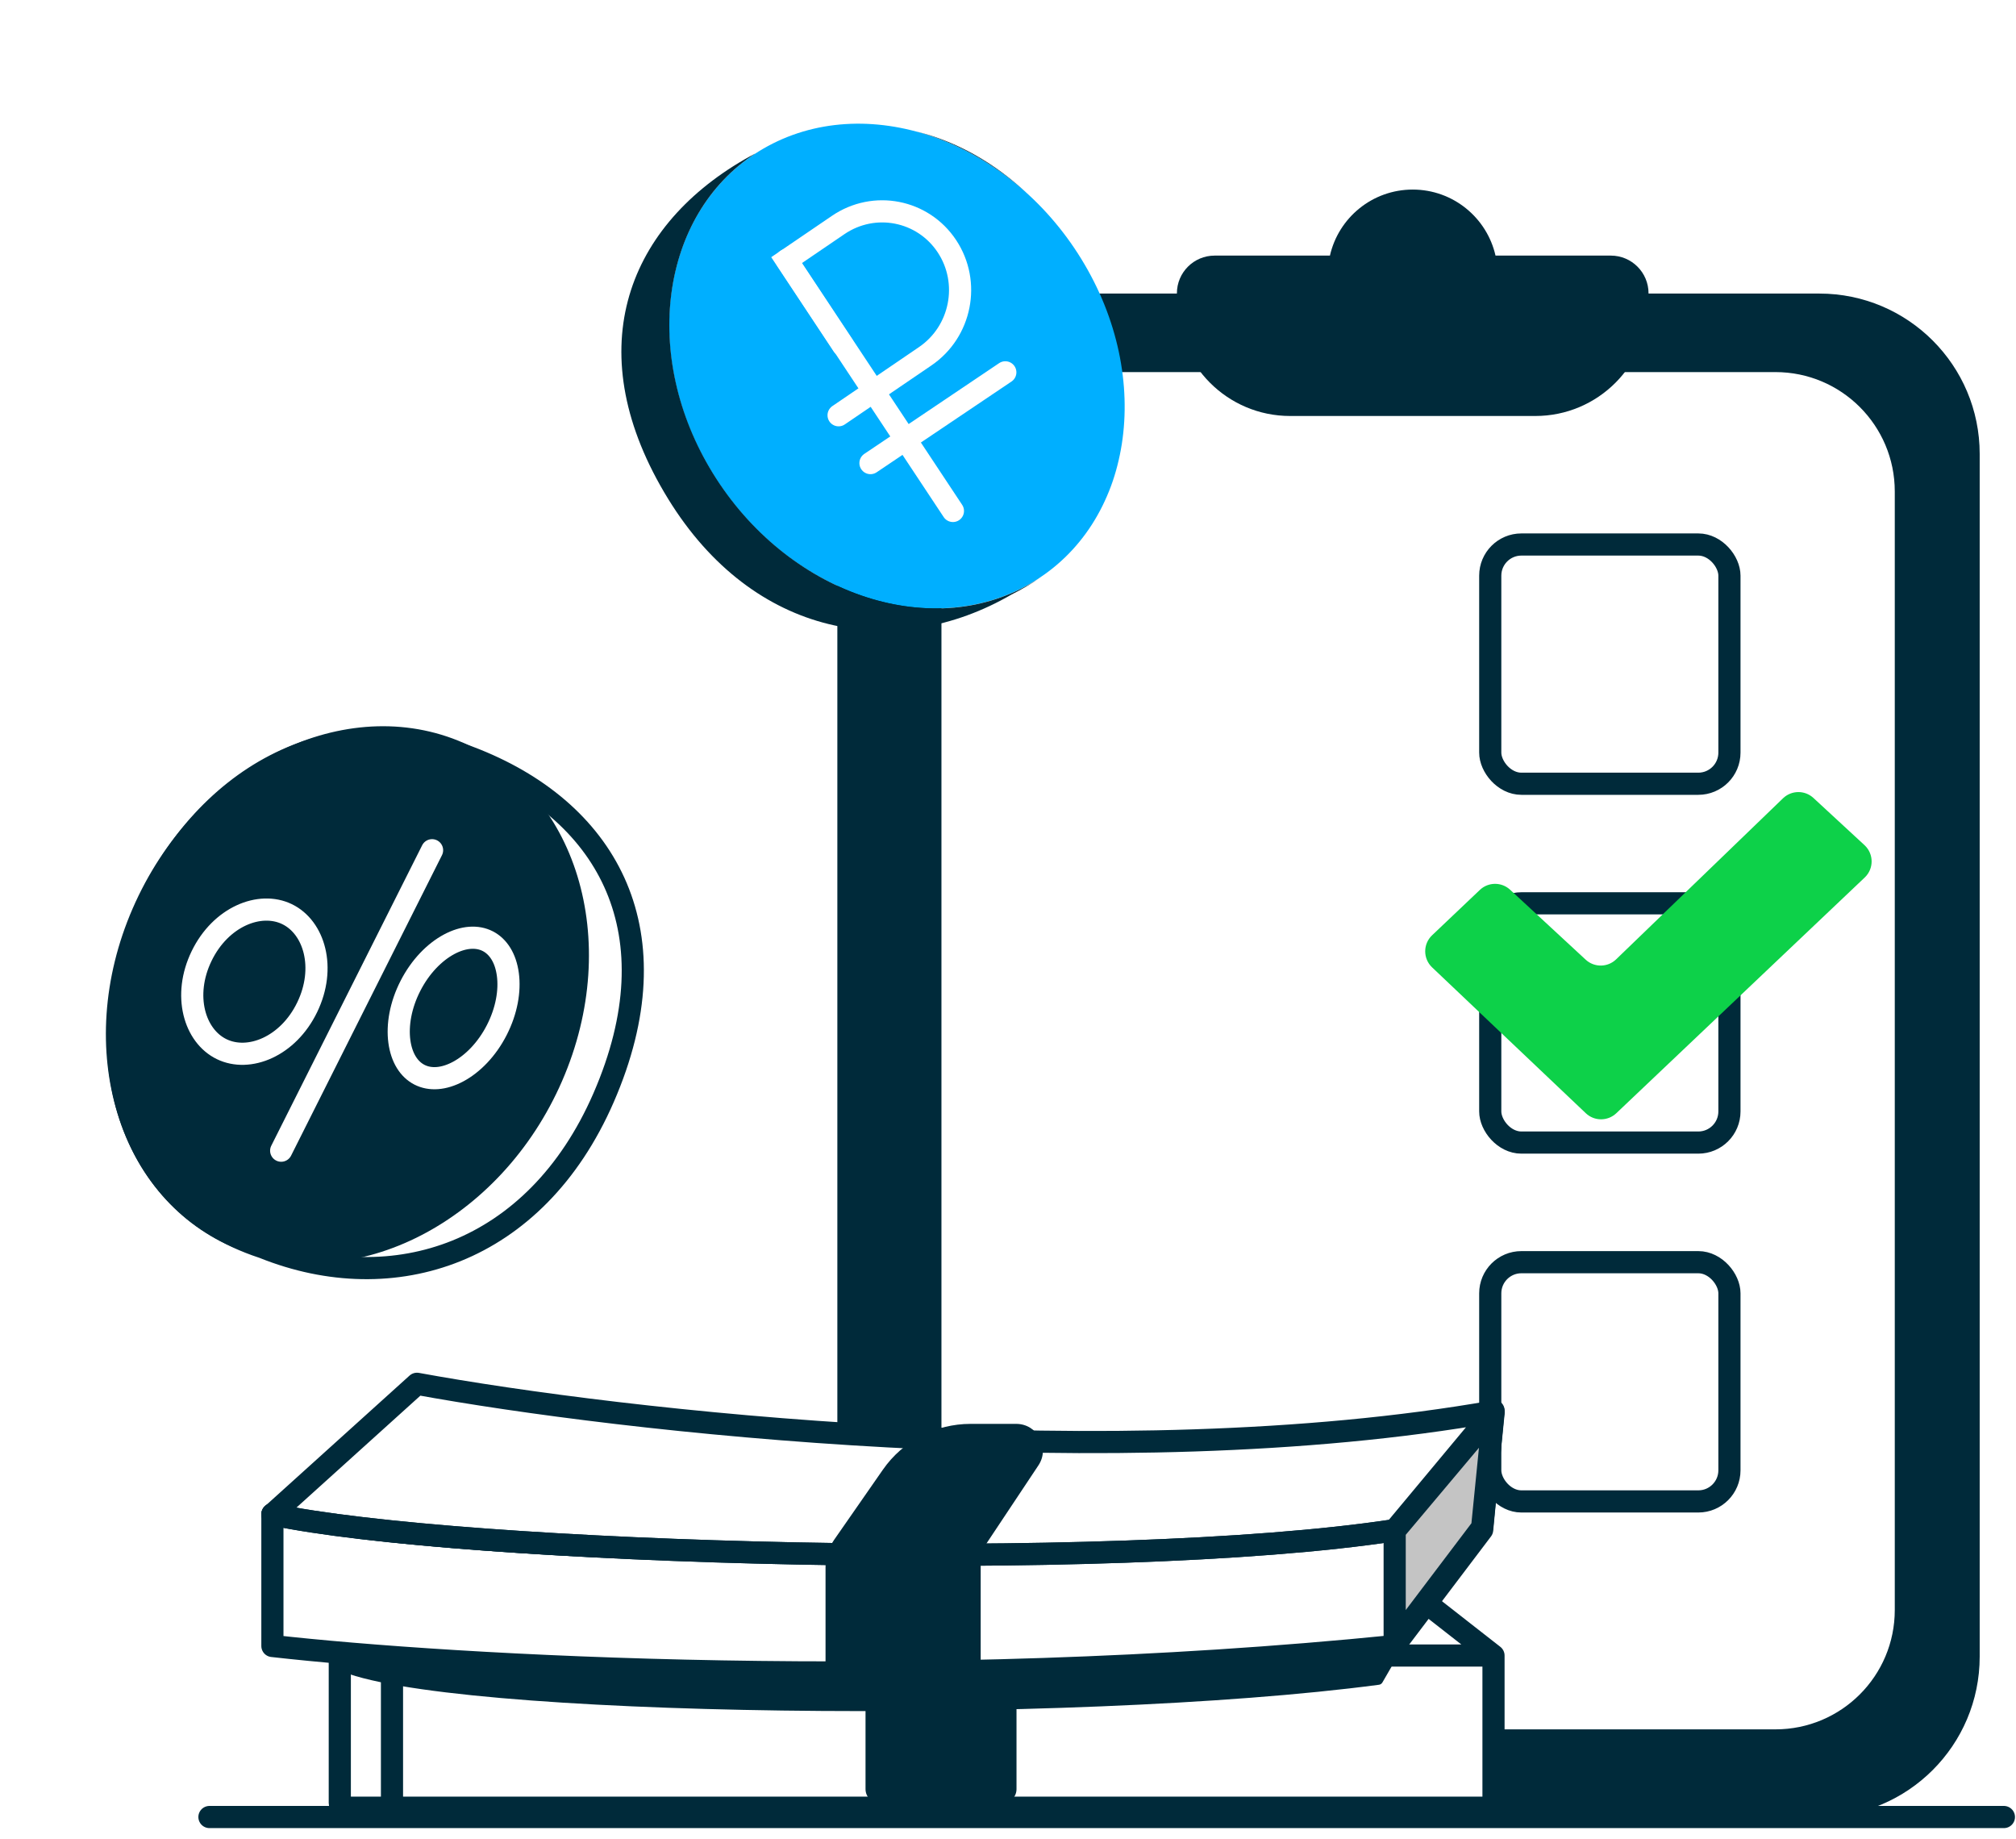 <svg width="91" height="83" viewBox="0 0 91 83" fill="none" xmlns="http://www.w3.org/2000/svg">
<path d="M37.797 20.486C37.797 16.488 41.037 13.248 45.035 13.248H82.122C86.12 13.248 89.361 16.488 89.361 20.486V74.762C89.361 78.759 86.12 82 82.122 82H45.035C41.037 82 37.797 78.759 37.797 74.762V20.486Z" fill="#002A3A"/>
<path d="M41.996 22.179C41.996 18.928 44.631 16.292 47.882 16.292H80.142C83.393 16.292 86.028 18.928 86.028 22.179V72.658C86.028 75.909 83.393 78.544 80.142 78.544H47.882C44.631 78.544 41.996 75.909 41.996 72.658V22.179Z" fill="white" stroke="#002A3A"/>
<path d="M67.506 11.535H72.71C73.65 11.535 74.413 12.297 74.413 13.238V13.664C74.413 16.486 72.126 18.773 69.304 18.773H58.233C55.412 18.773 53.124 16.486 53.124 13.664V13.238C53.124 12.297 53.887 11.535 54.827 11.535H60.032C60.419 9.828 61.945 8.555 63.769 8.555C65.592 8.555 67.118 9.828 67.506 11.535Z" fill="#002A3A"/>
<rect x="67.268" y="24.573" width="10.797" height="10.797" rx="1.405" stroke="#002A3A"/>
<rect x="67.268" y="40.766" width="10.797" height="10.797" rx="1.405" stroke="#002A3A"/>
<rect x="67.268" y="56.961" width="10.797" height="10.797" rx="1.405" stroke="#002A3A"/>
<path fill-rule="evenodd" clip-rule="evenodd" d="M84.162 38.141C84.586 38.534 84.591 39.203 84.171 39.601L72.958 50.239C72.572 50.605 71.967 50.605 71.582 50.239L64.644 43.657C64.229 43.263 64.228 42.601 64.644 42.207L66.798 40.162C67.18 39.799 67.778 39.795 68.165 40.153L71.576 43.309C71.966 43.669 72.568 43.663 72.95 43.294L80.483 36.026C80.865 35.658 81.467 35.651 81.856 36.011L84.162 38.141Z" fill="#0DD149"/>
<path d="M17.694 81.579H15.553C15.434 81.579 15.338 81.482 15.338 81.364V73.608L62.292 70.776C62.344 70.773 62.396 70.789 62.437 70.822L67.415 74.713V81.364C67.415 81.482 67.318 81.579 67.2 81.579H17.694Z" fill="white"/>
<path d="M17.694 81.579H15.553C15.434 81.579 15.338 81.482 15.338 81.364V73.608M17.694 81.579H67.2C67.318 81.579 67.415 81.482 67.415 81.364V74.713M17.694 81.579V74.713M67.415 74.713H17.694M67.415 74.713L62.437 70.822C62.396 70.789 62.344 70.773 62.292 70.776L15.338 73.608M17.694 74.713L15.338 73.608" stroke="#002A3A" stroke-linecap="round" stroke-linejoin="round"/>
<g filter="url(#filter0_b_788_60602)">
<path d="M67.416 63.656L62.965 69.037V74.239L66.903 69.037L67.416 63.656Z" fill="white"/>
<path d="M12.296 68.329V74.281C20.255 75.183 41.53 76.445 62.965 74.281V74.239V69.05C50.003 70.665 22.574 70.39 12.296 68.329Z" fill="white"/>
<path d="M62.965 74.281C41.53 76.445 20.255 75.183 12.296 74.281V68.329C22.574 70.39 50.003 70.665 62.965 69.05M62.965 74.281V69.05M62.965 74.281V74.239M62.965 69.05V74.239M62.965 74.239L66.903 69.037L67.416 63.656L62.965 69.037V74.239Z" stroke="#002A3A" stroke-linejoin="round"/>
</g>
<g filter="url(#filter1_b_788_60602)">
<path d="M18.822 62.449L12.296 68.342C20.71 70.128 50.073 71.021 62.952 69.057L67.416 63.699C50.383 66.699 27.922 64.116 18.822 62.449Z" fill="white"/>
<path d="M18.822 62.449L12.296 68.342C20.71 70.128 50.073 71.021 62.952 69.057L67.416 63.699C50.383 66.699 27.922 64.116 18.822 62.449Z" stroke="#002A3A" stroke-linejoin="round"/>
</g>
<path d="M67.417 63.776L62.954 69.083V74.149L66.902 68.932L67.417 63.776Z" fill="#C4C4C4" stroke="#002A3A" stroke-linejoin="round"/>
<path d="M37.264 70.722V75.622C37.264 75.741 37.36 75.837 37.478 75.837H44.052C44.171 75.837 44.267 75.741 44.267 75.622V70.502C44.267 70.206 44.355 69.916 44.519 69.669L46.873 66.131C47.406 65.33 46.832 64.258 45.87 64.258H43.809C42.231 64.258 40.753 65.031 39.852 66.326L37.648 69.495C37.398 69.855 37.264 70.283 37.264 70.722Z" fill="#002A3A"/>
<g filter="url(#filter2_b_788_60602)">
<path d="M12.296 68.342C20.71 70.128 50.073 71.021 62.952 69.056" stroke="#002A3A" stroke-linecap="round" stroke-linejoin="round"/>
</g>
<path d="M39.069 80.74V76.684C39.069 76.344 39.334 76.062 39.674 76.041L45.2 75.698C45.571 75.675 45.884 75.97 45.884 76.342V80.74C45.884 81.096 45.595 81.385 45.239 81.385H39.714C39.358 81.385 39.069 81.096 39.069 80.74Z" fill="#002A3A"/>
<path fill-rule="evenodd" clip-rule="evenodd" d="M15.135 74.563C24.6 75.404 43.717 76.223 62.964 74.28V74.238L64.41 72.326C64.424 72.378 64.419 72.435 64.388 72.487L62.401 75.926C62.367 75.984 62.312 76.022 62.246 76.031C48.387 77.87 19.922 77.525 15.243 75.346C15.17 75.312 15.135 75.243 15.135 75.162V74.563Z" fill="#002A3A"/>
<path d="M11.894 56.3L11.879 56.294L11.864 56.289C8.579 55.213 6.623 52.891 5.789 50.112C4.95 47.319 5.246 44.056 6.506 41.158C7.769 38.254 9.84 35.859 12.416 34.531C14.979 33.209 18.078 32.921 21.471 34.284C24.526 35.511 26.753 37.494 27.831 40.053C28.908 42.608 28.867 45.809 27.246 49.536C25.698 53.093 23.309 55.356 20.607 56.448C17.901 57.541 14.832 57.48 11.894 56.3Z" fill="white" fill-opacity="0.7" stroke="#002A3A"/>
<ellipse rx="10.443" ry="12.505" transform="matrix(0.928 0.373 -0.399 0.917 15.682 44.888)" fill="#002A3A"/>
<path d="M13.866 45.457C13.006 47.233 11.239 47.946 10.007 47.348C8.774 46.751 8.239 44.922 9.099 43.147C9.959 41.371 11.726 40.658 12.958 41.255C14.191 41.853 14.726 43.682 13.866 45.457Z" stroke="white"/>
<path d="M22.425 46.485C21.977 47.361 21.335 48.009 20.682 48.359C20.026 48.711 19.408 48.744 18.934 48.501C18.46 48.259 18.126 47.738 18.027 47.001C17.929 46.266 18.078 45.366 18.527 44.49C18.975 43.614 19.617 42.967 20.27 42.616C20.925 42.265 21.544 42.232 22.017 42.474C22.491 42.717 22.826 43.237 22.924 43.975C23.023 44.709 22.873 45.609 22.425 46.485Z" stroke="white"/>
<path d="M19.503 38.37L12.692 51.929" stroke="white" stroke-linecap="round"/>
<g filter="url(#filter3_b_788_60602)">
<ellipse rx="9.618" ry="11.523" transform="matrix(-0.865 0.503 0.524 0.851 40.486 16.519)" fill="#00AFFF"/>
</g>
<path fill-rule="evenodd" clip-rule="evenodd" d="M46.527 26.331C41.933 28.999 35.507 26.769 32.173 21.349C28.925 16.067 29.813 9.706 34.112 6.916C33.938 7.007 33.763 7.103 33.589 7.204C28.184 10.343 26.136 15.972 30.16 22.515C34.016 28.784 40.433 29.866 45.66 26.83C46.129 26.597 46.563 26.339 46.963 26.059C46.821 26.154 46.676 26.244 46.527 26.331ZM49.926 22.495C50.148 21.997 50.326 21.474 50.461 20.933C50.329 21.469 50.152 21.992 49.926 22.495ZM46.325 8.692C44.837 7.348 43.118 6.406 41.354 5.931C43.195 6.383 44.887 7.356 46.325 8.692Z" fill="#002A3A"/>
<path d="M43.014 23.059L35.509 11.731" stroke="white" stroke-linecap="round" stroke-linejoin="round"/>
<path d="M37.853 18.74L41.761 16.079C43.387 14.973 43.827 12.749 42.743 11.112V11.112C41.659 9.475 39.462 9.046 37.836 10.153L35.502 11.742L38.048 15.586" stroke="white" stroke-linecap="round"/>
<path d="M39.292 20.899L45.379 16.803" stroke="white" stroke-linecap="round" stroke-linejoin="round"/>
<path d="M9.454 82L90.454 82" stroke="#002A3A" stroke-linecap="round" stroke-linejoin="round"/>
<defs>
<filter id="filter0_b_788_60602" x="10.722" y="62.081" width="58.269" height="14.969" filterUnits="userSpaceOnUse" color-interpolation-filters="sRGB">
<feFlood flood-opacity="0" result="BackgroundImageFix"/>
<feGaussianBlur in="BackgroundImageFix" stdDeviation="0.537"/>
<feComposite in2="SourceAlpha" operator="in" result="effect1_backgroundBlur_788_60602"/>
<feBlend mode="normal" in="SourceGraphic" in2="effect1_backgroundBlur_788_60602" result="shape"/>
</filter>
<filter id="filter1_b_788_60602" x="10.507" y="60.66" width="58.699" height="11.298" filterUnits="userSpaceOnUse" color-interpolation-filters="sRGB">
<feFlood flood-opacity="0" result="BackgroundImageFix"/>
<feGaussianBlur in="BackgroundImageFix" stdDeviation="0.645"/>
<feComposite in2="SourceAlpha" operator="in" result="effect1_backgroundBlur_788_60602"/>
<feBlend mode="normal" in="SourceGraphic" in2="effect1_backgroundBlur_788_60602" result="shape"/>
</filter>
<filter id="filter2_b_788_60602" x="10.507" y="66.553" width="54.234" height="5.405" filterUnits="userSpaceOnUse" color-interpolation-filters="sRGB">
<feFlood flood-opacity="0" result="BackgroundImageFix"/>
<feGaussianBlur in="BackgroundImageFix" stdDeviation="0.645"/>
<feComposite in2="SourceAlpha" operator="in" result="effect1_backgroundBlur_788_60602"/>
<feBlend mode="normal" in="SourceGraphic" in2="effect1_backgroundBlur_788_60602" result="shape"/>
</filter>
<filter id="filter3_b_788_60602" x="26.297" y="1.669" width="28.38" height="29.699" filterUnits="userSpaceOnUse" color-interpolation-filters="sRGB">
<feFlood flood-opacity="0" result="BackgroundImageFix"/>
<feGaussianBlur in="BackgroundImageFix" stdDeviation="1.956"/>
<feComposite in2="SourceAlpha" operator="in" result="effect1_backgroundBlur_788_60602"/>
<feBlend mode="normal" in="SourceGraphic" in2="effect1_backgroundBlur_788_60602" result="shape"/>
</filter>
</defs>
</svg>
